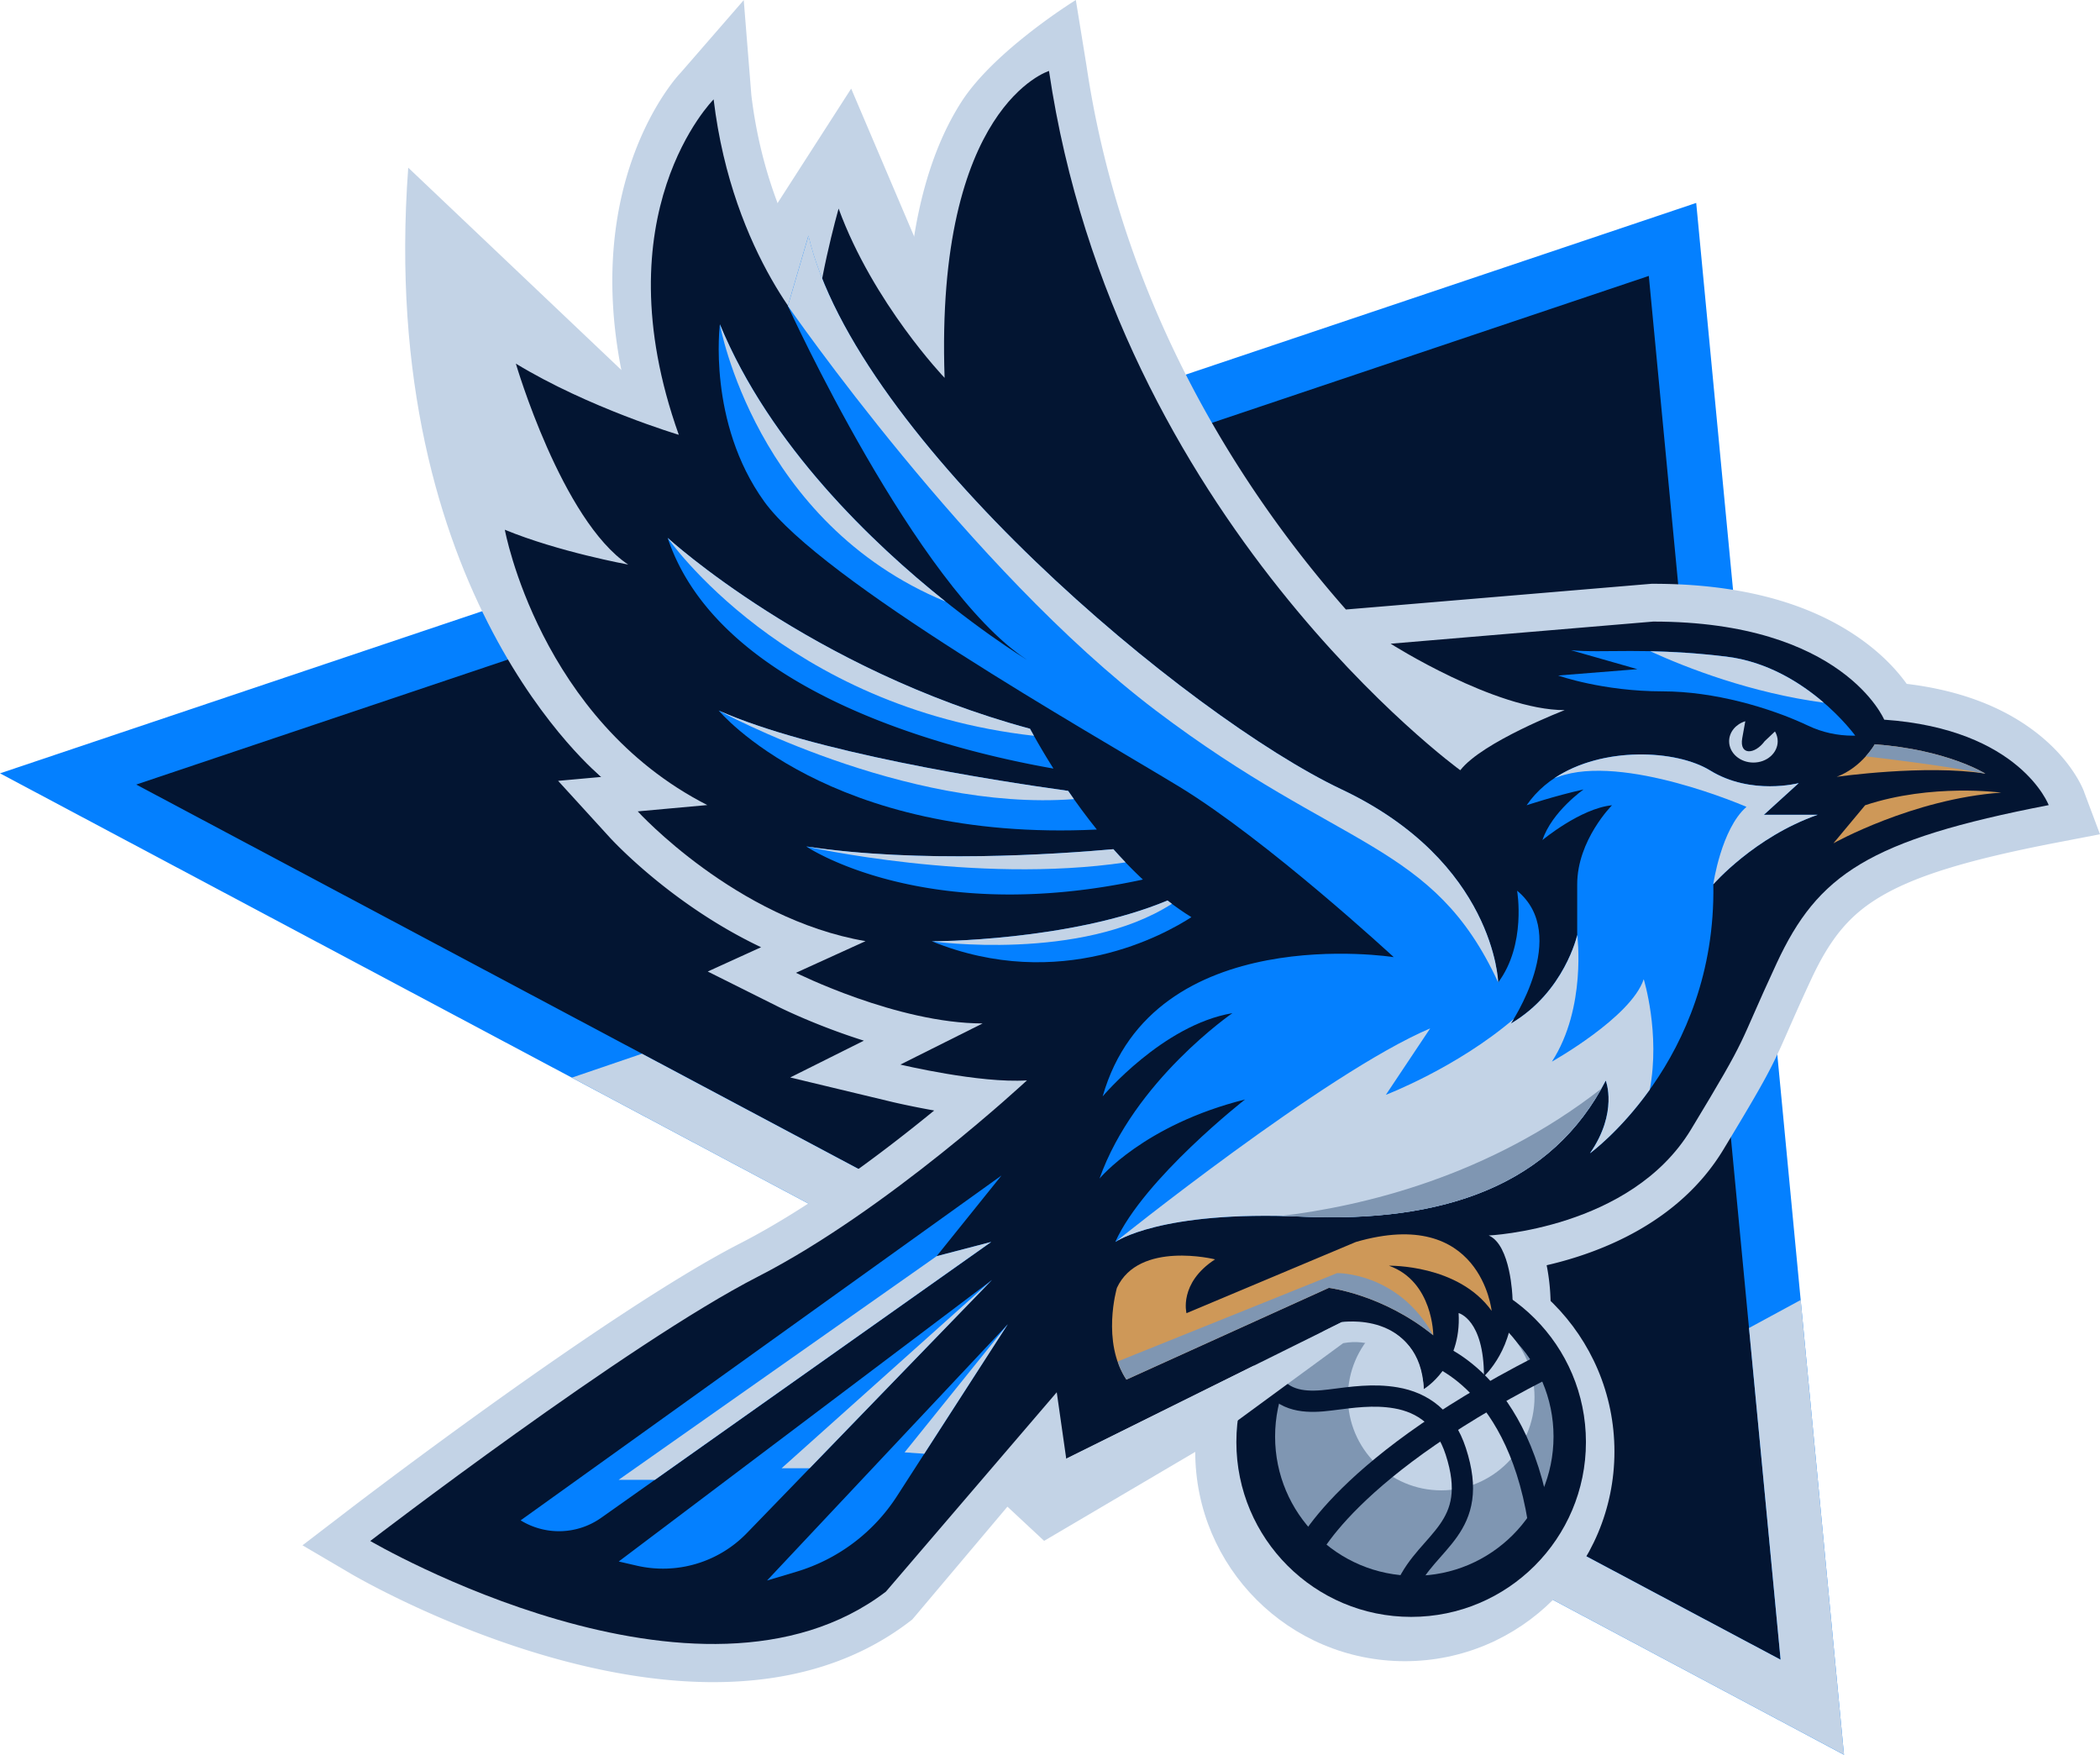 <svg xmlns="http://www.w3.org/2000/svg" id="Layer_1" width="338.94" height="283.18" data-name="Layer 1" viewBox="0 0 338.94 283.18"><defs id="defs4"><style id="style2">.cls-1{fill:#7f96b2}.cls-2{fill:#c3d3e6}.cls-11{fill:#031532}.cls-12{fill:#ce9858}.cls-13{fill:#0480ff}</style></defs><g id="g98" transform="translate(-580.06 -205.16)"><path id="polygon6" d="m872.56 480.67-281.5-149.8L850 243.8z" class="cls-11"/><path id="path8" d="M846.18 249.69 867.45 473l-265.4-141.23 244.12-82.08m7.65-11.78-10.43 3.51-244.12 82.08-19.21 6.46 17.89 9.52 265.4 141.23 14.33 7.63-1.54-16.16-21.27-223.31-1.04-10.95z" class="cls-13"/><path id="polygon10" d="m870.69 414.95-8.34 4.52 5.1 53.53-183.78-97.79-11.32 3.86 191 101.64 14.33 7.62-1.54-16.16z" class="cls-2"/><g id="g96"><circle id="circle12" cx="806.8" cy="439.41" r="33.83" class="cls-2"/><path id="polyline14" d="m703.65 240.9 13.79-21.44 11.74 27.57v19.04" class="cls-2"/><path id="path16" d="M916.45 332.97c-.29-.76-1.96-4.78-6.85-8.87-5.53-4.62-12.85-7.5-21.8-8.58-1.42-1.98-3.7-4.55-7.21-7.08-8.35-6.02-19.69-9.07-33.71-9.07h-.26l-.26.02-42.38 3.57-6.69.56c-2.02-2.29-4.09-4.76-6.19-7.4-8.52-10.74-15.73-22.23-21.44-34.14-7.11-14.83-11.9-30.39-14.24-46.23l-1.72-10.59s-13.16 8.12-18.5 16.49c-4.87 7.62-7.75 17.93-8.62 30.77a39 39 0 0 1-5.67-10.3l-5.25-14.32-6.11 13.98c-.05.12-.5 1.15-1.08 2.78-2.77-5.48-5.89-13.6-7.14-24.03l-1.23-15.35-10.21 11.75c-.76.76-15.63 17.12-9.54 47.96-6.56-2.87-27.24-21.92-27.24-21.92s1.91 27.34 6.78 35.65c1.35 2.3 2.66 4.43 3.93 6.41l-10.34-4.26 2.03 11.05c.2 1.11 4.35 22.63 21.59 38.72l-6.96.63 8.31 9.11c.53.58 10.1 10.94 24.45 17.74l-8.61 3.92 11.49 5.74c.41.2 6.1 3.02 13.71 5.42l-11.89 5.94 16.34 3.92c.23.06 3.08.73 6.9 1.41-8.24 6.75-20.06 15.66-31.24 21.4-21.19 10.85-61.77 41.91-63.49 43.23l-7.23 5.54 7.85 4.61c1.22.71 30.1 17.47 58.46 17.47 12.51 0 23.14-3.27 31.59-9.71l.51-.39.42-.49 14.95-17.73 5.92 5.52 49.55-29.17c.87.02 2.48.17 3.71.89.53.31 1.78 1.03 1.9 4.08l.42 10.16 8.79-5.13c.16-.09.32-.19.49-.3v6.72l10.23-9.2c.75-.67 7.25-6.86 6.62-17.62-.02-.53-.13-2.57-.6-4.91 8.66-2 21.4-6.87 28.54-18.69 7.07-11.69 7.86-13.32 10.4-19.12.88-2 1.97-4.49 3.73-8.28 3.1-6.67 6.21-10.41 11.12-13.34 5.66-3.39 14.16-6 28.4-8.75l7.12-1.37-2.55-6.79Z" class="cls-2"/><path id="path18" d="M677.09 330.52s-36.25-29.36-31.14-98.3l34.39 32.64" class="cls-2"/><circle id="circle20" cx="807.82" cy="437.88" r="28.21" class="cls-11"/><circle id="circle22" cx="808.33" cy="436.99" r="22.47" class="cls-1"/><circle id="circle24" cx="812.67" cy="430.61" r="15.06" class="cls-2"/><path id="path26" d="M639.82 453.84s53.11 31.15 83.23 8.17l27.57-32.17 1.53 10.72 44.43-22.03s12.77-1.46 13.28 10.79c0 0 6.13-3.57 5.62-12.26 0 0 4.09 1.02 4.09 10.21 0 0 5.11-4.6 4.6-12.77 0 0-.26-8.43-3.83-9.96 0 0 22.92-1.02 32.65-17.11s7.18-12.51 13.82-26.81 14.81-19.91 43.91-25.53c0 0-4.6-12.26-26.55-13.79 0 0-6.64-15.83-37.28-15.83l-42.38 3.57s16.85 10.72 28.09 10.72c0 0-13.28 5.11-16.85 9.7 0 0-55.66-40.34-66.38-112.85 0 0-18.38 5.62-16.85 49.53 0 0-11.49-12-17.11-27.32 0 0-3.83 13.53-3.83 21.19 0 0-13.28-13.28-16.34-38.81 0 0-18.38 18.38-5.62 54.13 0 0-14.55-4.34-26.3-11.49 0 0 7.4 25.28 18.13 32.43 0 0-11.23-2.04-19.91-5.62 0 0 5.62 30.64 32.68 44.43l-11.23 1.02s15.83 17.36 36.77 20.94l-11.23 5.11s16.34 8.17 30.13 8.17l-13.28 6.64s12.77 3.06 20.43 2.55c0 0-22.47 20.94-43.4 31.66-20.94 10.72-62.55 42.64-62.55 42.64z" class="cls-11"/><path id="path28" d="M760.08 405.58s7.15-5.11 30.13-4.09 40.34-5.11 49.02-21.96c0 0 2.04 5.11-2.55 11.74 0 0 20.43-14.81 19.91-43.4 0 0 6.64-7.66 16.85-11.23h-8.68l5.62-5.11s-7.66 2.04-14.3-2.04c-6.64-4.09-22.98-4.09-29.62 5.62 0 0 4.6-1.53 9.19-2.55 0 0-5.11 3.57-6.64 8.17 0 0 6.13-5.11 11.23-5.62 0 0-5.62 5.62-5.62 12.77v8.17s-2.04 9.19-10.72 14.3c0 0 9.7-14.3 1.02-21.45 0 0 1.53 8.68-3.06 14.81 0 0-.51-19.44-25.28-31.16-24.77-11.73-78.38-56.67-86.04-89.35l-3.32 11.33s20.68 45.35 38.56 57.09c0 0-36.26-21.96-49.53-54.13 0 0-2.04 15.83 7.15 28.6s52.6 37.28 66.89 45.96c14.3 8.68 34.72 27.57 34.72 27.57s-38.81-6.13-46.98 22.47c0 0 9.7-11.54 20.94-13.43 0 0-15.83 10.87-21.45 26.7 0 0 7.15-8.68 23.49-12.77 0 0-16.34 12.77-20.94 22.98z" class="cls-13"/><path id="path30" d="M746.3 322.76c-35.26-9.52-58.48-30.8-58.48-30.8 8.4 25.21 46.28 34.43 62.27 37.23a115 115 0 0 1-3.79-6.44z" class="cls-13"/><path id="path32" d="M752.46 332.79c-12.52-1.74-41.26-6.26-56.4-12.96 0 0 17.72 21.29 61.03 19.2-1.69-2.1-3.24-4.22-4.63-6.24" class="cls-13"/><path id="path34" d="M759.76 342.2c-9.26.83-31.39 2.31-49.57-.44 0 0 19.11 12.99 54.33 5.34a73 73 0 0 1-4.76-4.9" class="cls-13"/><path id="path36" d="M768.5 350.48c-15.78 6.59-38.04 6.59-38.04 6.59 20.75 8.39 37.69-1.17 41.89-3.9-1.32-.82-2.61-1.72-3.85-2.69" class="cls-13"/><path id="path38" d="m861.25 324.33.5-2.78c-1.52.47-2.61 1.74-2.61 3.23 0 1.9 1.75 3.44 3.92 3.44s3.92-1.54 3.92-3.44c0-.57-.16-1.11-.44-1.58l-1.67 1.58c-1.57 2.14-4.09 2.33-3.62-.46z" class="cls-2"/><path id="path40" d="M875.99 341.24s12.77-7.15 27.06-8.17c0 0-11.23-1.53-21.96 2.04l-5.11 6.13z" class="cls-12"/><path id="path42" d="M876.5 330.52s14.3-2.04 24-.51c0 0-6.1-3.86-17.86-4.74 0 0-2.06 3.72-6.14 5.25" class="cls-12"/><path id="path44" d="m664.08 450.52 77.62-55.66-10.47 13.02 8.82-2.3-62.96 44.52a11.8 11.8 0 0 1-13 .41z" class="cls-13"/><path id="path46" d="m679.91 457.16 60.26-45.45-39.57 40.86a18.83 18.83 0 0 1-17.78 5.25l-2.9-.67z" class="cls-13"/><path id="path48" d="m703.86 460.22 38.86-41.36-17.9 27.76a29.3 29.3 0 0 1-16.21 12.18z" class="cls-13"/><path id="path50" d="M776.16 408.39s-12.26-3.06-15.83 4.6c0 0-2.55 8.68 1.53 14.81l32.68-14.81s8.68 1.02 16.85 7.66c0 0 0-8.68-7.15-11.23 0 0 11.17-.26 16.57 7.28 0 0-1.74-16.98-21.92-11.11l-27.33 11.49s-1.28-4.85 4.6-8.68z" class="cls-12"/><path id="path52" d="M831.57 314.18s7.15 2.55 16.85 2.55c8.25 0 17.24 2.59 23.52 5.56 2.24 1.06 4.69 1.59 7.17 1.59h.39s-8.1-11.23-20.86-12.77-19.91-.51-25.02-1.02l10.72 3.06-12.77 1.02z" class="cls-13"/><path id="path54" d="M845.35 363.2c-2.04 6.13-14.81 13.28-14.81 13.28 5.62-8.68 4.09-20.43 4.09-20.43s-2.04 9.19-10.72 14.3c0 0 .19-.28.49-.77-9.25 7.91-20.66 12.26-20.66 12.26l7.15-10.72c-16.85 7.15-50.81 34.47-50.81 34.47s7.15-5.11 30.13-4.09 40.34-5.11 49.02-21.96c0 0 2.04 5.11-2.55 11.74 0 0 4.77-3.46 9.65-10.27 1.73-9.12-.97-17.82-.97-17.82z" class="cls-2"/><path id="path56" d="M766.62 319.83c29.97 22.69 44.78 21.16 55.25 43.88 0 0-.51-19.44-25.28-31.16-24.77-11.73-78.38-56.67-86.04-89.35l-3.32 11.33s29.43 42.61 59.39 65.3" class="cls-2"/><g id="g62"><path id="path58" d="M838.53 380.83c-18.14 14.18-38.5 18.98-51.79 20.57 1.12.02 2.26.05 3.46.11 22.38.99 39.43-4.8 48.33-20.67z" class="cls-1"/><path id="path60" d="M772.35 402.08h.01-.02z" class="cls-1"/></g><path id="path64" d="M790.69 456.27s5.9-14.6 41.39-32.01" style="stroke-miterlimit:10;stroke-width:4.09px;fill:none;stroke:#031532"/><path id="path66" d="M785.66 428.68c2.21 2.85 5.81 2.82 9.06 2.41 3.63-.46 6.99-.97 10.63-.35 4.34.74 7.93 3.3 9.67 8.63 4.08 12.52-4.54 14.27-7.95 21.88" style="stroke-miterlimit:10;fill:none;stroke:#031532;stroke-width:3.43px"/><path id="path68" d="M810.36 423.24s14.31 3.59 18.14 27.28" style="stroke-miterlimit:10;fill:none;stroke:#031532;stroke-width:3.71px"/><path id="path70" d="M870.37 331.54s-7.66 2.04-14.3-2.04c-5.42-3.34-17.32-3.95-25.11 1.23q.285-.09.6-.21c10.47-3.83 30.38 4.85 30.38 4.85-4.09 3.57-5.36 12.51-5.36 12.51s6.64-7.66 16.85-11.23h-8.68z" class="cls-2"/><path id="path72" d="M858.63 311.12c-4.81-.58-8.82-.79-12.22-.86 6.07 2.77 16.28 6.71 28.01 8.3-3.63-3.13-9.06-6.63-15.78-7.44z" class="cls-2"/><path id="path74" d="M881.2 327.22c4.2.48 12.55 1.51 19.3 2.79 0 0-6.1-3.86-17.86-4.74 0 0-.49.87-1.45 1.95z" class="cls-1"/><path id="polygon76" d="m685.76 443.97 54.28-38.39-8.81 2.3-51.32 36.09z" class="cls-2"/><path id="polygon78" d="m740.16 411.71-33.95 30.39h4.53z" class="cls-2"/><path id="polygon80" d="m742.72 418.86-16.66 20.68 3.18.22z" class="cls-2"/><path id="path82" d="M732.67 302.24c-11.75-9.37-28.34-25.16-36.42-44.74 0 0 5.7 32.04 36.42 44.74" class="cls-2"/><path id="path84" d="M746.94 323.91c-.22-.4-.44-.78-.64-1.15-35.26-9.52-58.48-30.8-58.48-30.8s18.93 27.44 59.12 31.94z" class="cls-2"/><path id="path86" d="m761.86 427.8 32.68-14.81s8.68 1.02 16.85 7.66c-5.62-10.21-15.51-10.04-15.51-10.04l-35.36 14.23c-.02.4.53 1.73 1.34 2.96" class="cls-1"/><path id="path88" d="M753.39 334.12c-.32-.45-.63-.89-.93-1.33-12.52-1.74-41.26-6.26-56.4-12.96 0 0 29.99 16.35 57.33 14.29" class="cls-2"/><path id="path90" d="M761.73 344.33c-.67-.7-1.33-1.41-1.97-2.13-9.26.83-31.39 2.31-49.57-.44 0 0 27.22 6.14 51.54 2.57" class="cls-2"/><path id="path92" d="M769.21 351.02c-.24-.18-.48-.35-.71-.54-15.78 6.59-38.04 6.59-38.04 6.59s24.09 3.35 38.75-6.06z" class="cls-2"/><path id="path94" d="m752.16 440.56 44.43-22.03s12.26-1.97 13.28 10.79c0 0-4.85-8.94-13.02-7.4l-23.87 17.49" class="cls-2"/></g></g></svg>